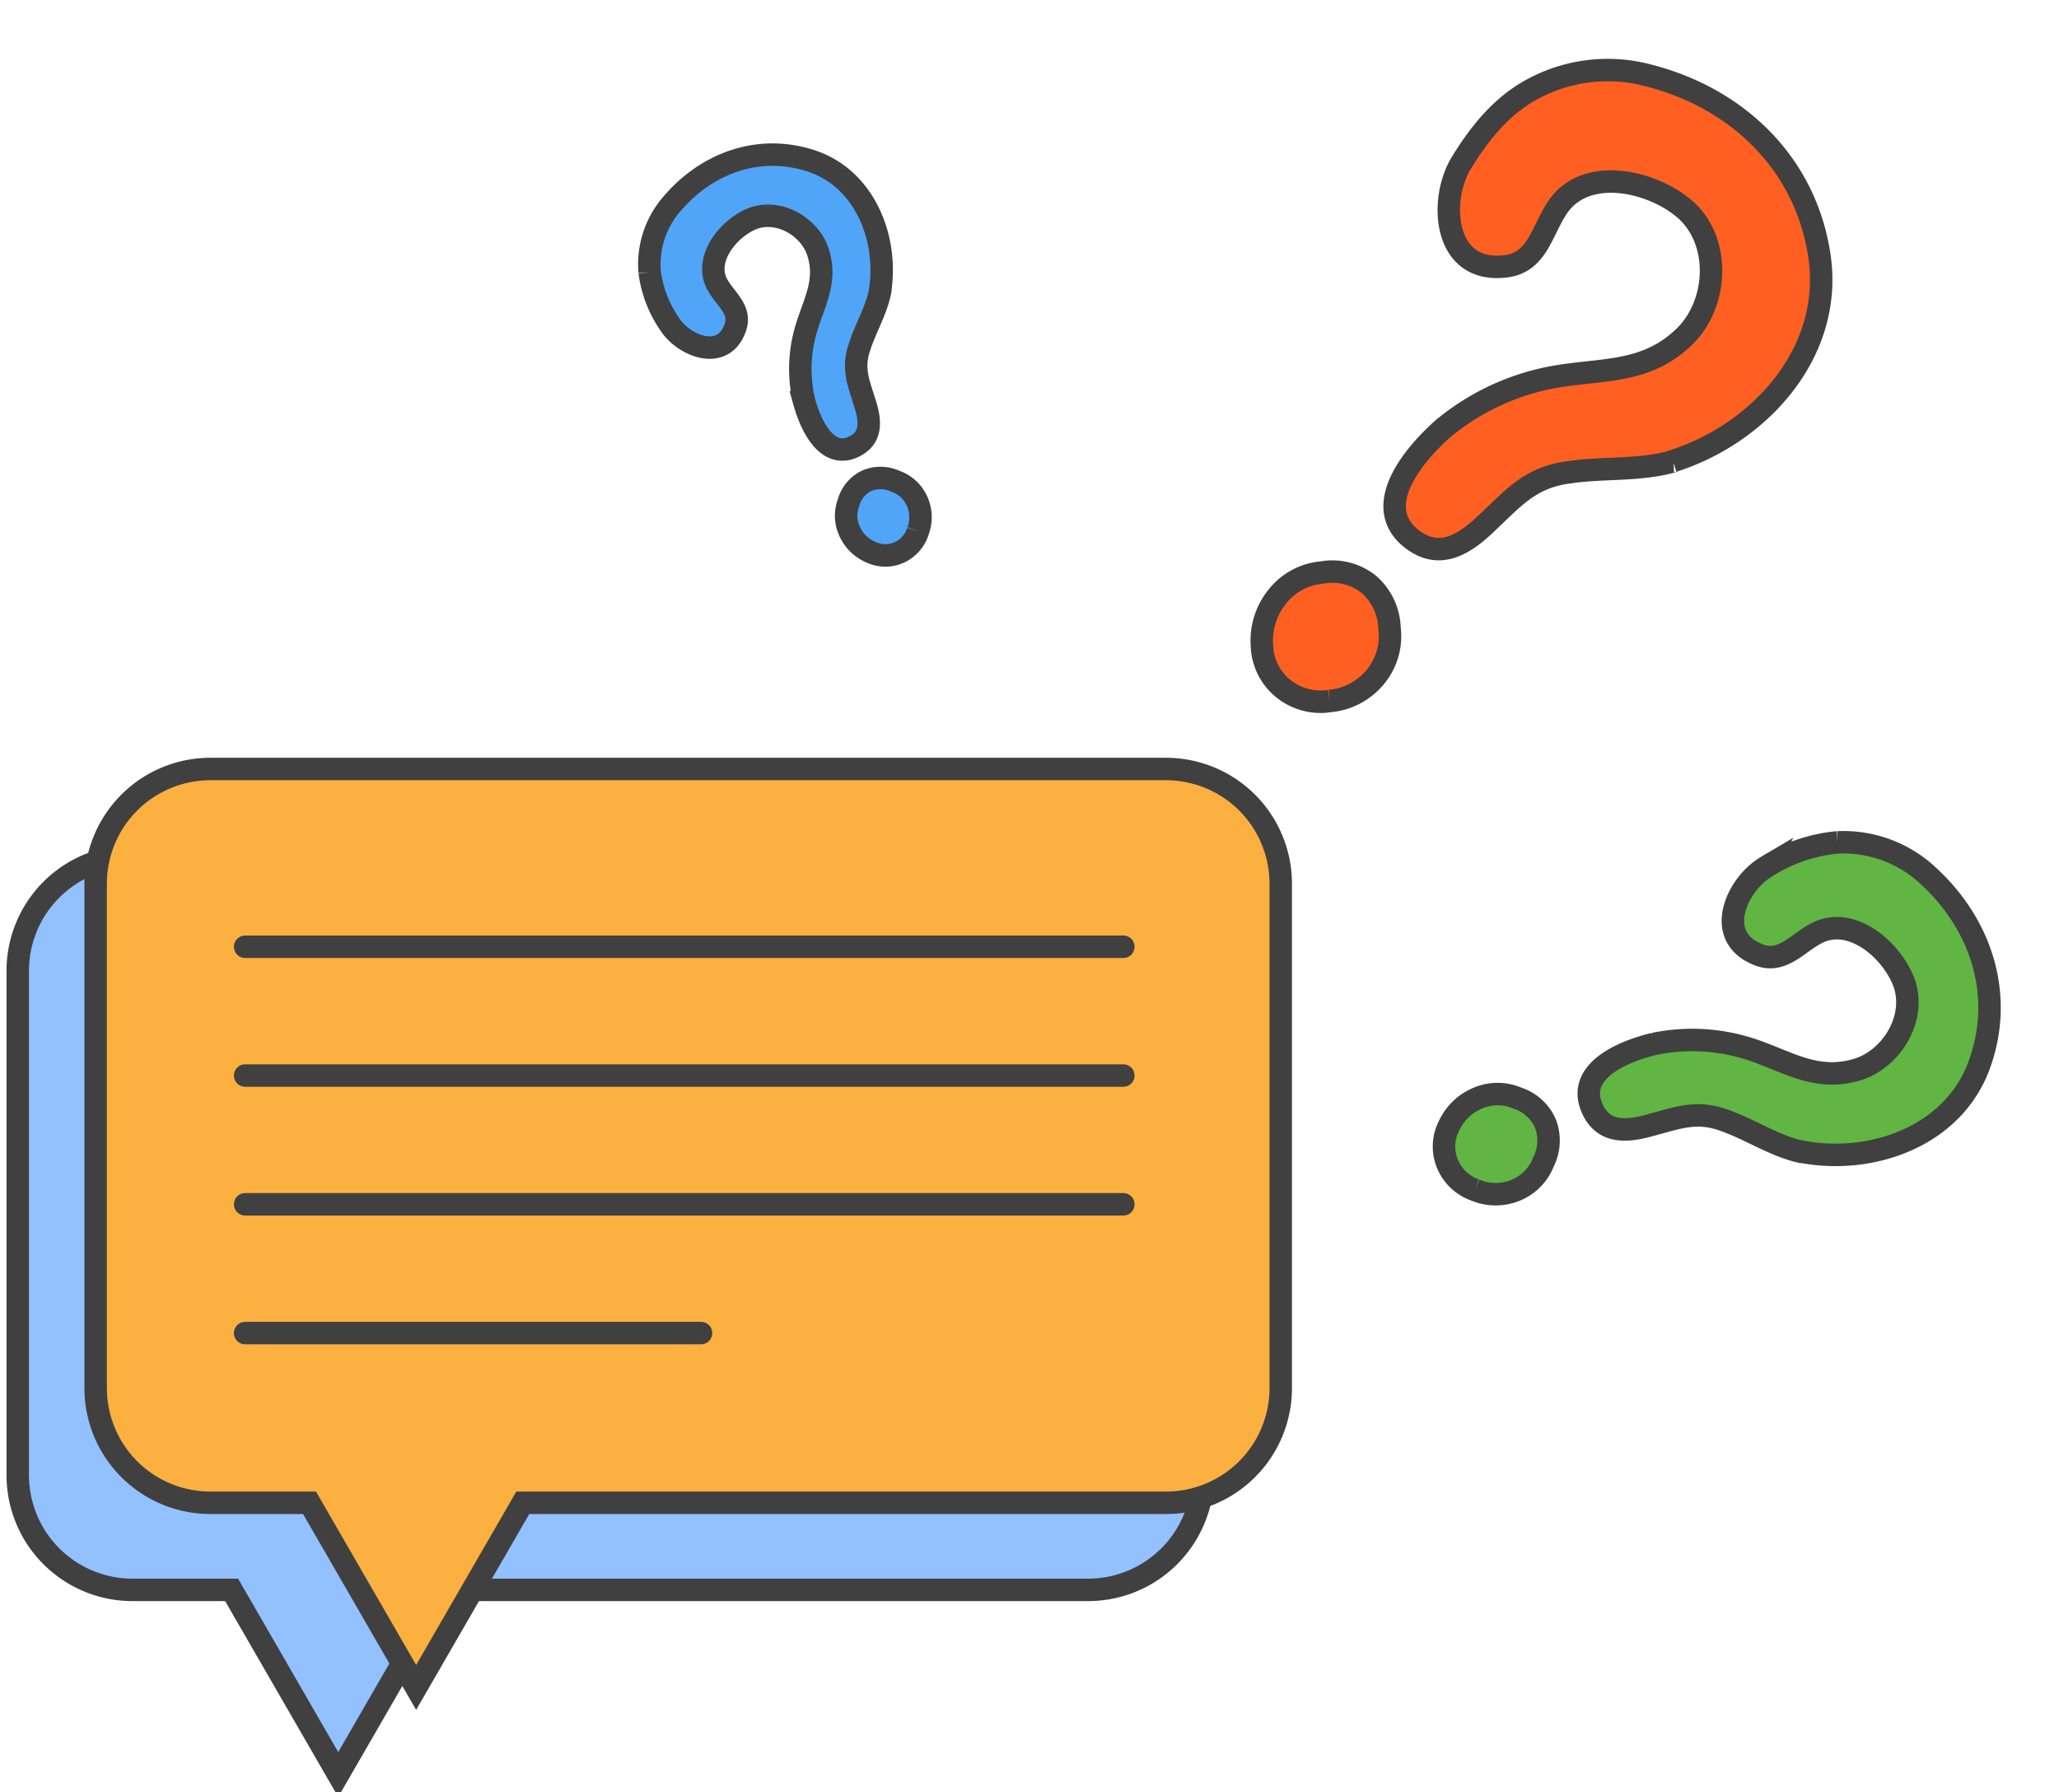 <svg xmlns="http://www.w3.org/2000/svg" xmlns:xlink="http://www.w3.org/1999/xlink" width="275.061" height="239.448" viewBox="0 0 275.061 239.448">
  <defs>
    <clipPath id="clip-path">
      <rect id="Rectangle_4650" data-name="Rectangle 4650" width="173.464" height="139.081" fill="none"/>
    </clipPath>
  </defs>
  <g id="Image" transform="translate(-1301.317 -278.689)">
    <g id="Group_5379" data-name="Group 5379" transform="translate(1301.316 379.056)">
      <g id="Group_5378" data-name="Group 5378" transform="translate(0.001 0)" clip-path="url(#clip-path)">
        <path id="Path_8881" data-name="Path 8881" d="M143.732,4.431H16.08A15.33,15.33,0,0,0,.75,19.764V87.134a15.331,15.331,0,0,0,15.33,15.333H29.32l6.6,11.429,7.643,13.24,7.646-13.24,6.6-11.429h85.927a15.334,15.334,0,0,0,15.336-15.333V19.764A15.334,15.334,0,0,0,143.732,4.431" transform="translate(1.621 9.576)" fill="#93c1ff" stroke="#404040" stroke-width="3"/>
        <path id="Path_8883" data-name="Path 8883" d="M147.027.75H19.375A15.333,15.333,0,0,0,4.042,16.083V83.453A15.333,15.333,0,0,0,19.375,98.786h13.24l6.6,11.429,7.643,13.24,7.646-13.24,6.6-11.429h85.927A15.333,15.333,0,0,0,162.36,83.453V16.083A15.333,15.333,0,0,0,147.027.75" transform="translate(8.734 1.622)" fill="#fbb040" stroke="#404040" stroke-width="3"/>
        <line id="Line_1601" data-name="Line 1601" x2="117.32" transform="translate(32.747 26.124)" fill="#50a540"/>
        <line id="Line_1602" data-name="Line 1602" x2="117.32" transform="translate(32.747 26.124)" fill="none" stroke="#404040" stroke-linecap="round" stroke-linejoin="round" stroke-width="3"/>
        <line id="Line_1603" data-name="Line 1603" x2="117.32" transform="translate(32.747 43.326)" fill="#50a540"/>
        <line id="Line_1604" data-name="Line 1604" x2="117.32" transform="translate(32.747 43.326)" fill="none" stroke="#404040" stroke-linecap="round" stroke-linejoin="round" stroke-width="3"/>
        <line id="Line_1605" data-name="Line 1605" x2="117.32" transform="translate(32.747 60.53)" fill="#50a540"/>
        <line id="Line_1606" data-name="Line 1606" x2="117.32" transform="translate(32.747 60.53)" fill="none" stroke="#404040" stroke-linecap="round" stroke-linejoin="round" stroke-width="3"/>
        <line id="Line_1607" data-name="Line 1607" x2="60.904" transform="translate(32.747 77.733)" fill="#50a540"/>
        <line id="Line_1608" data-name="Line 1608" x2="60.904" transform="translate(32.747 77.733)" fill="none" stroke="#404040" stroke-linecap="round" stroke-linejoin="round" stroke-width="3"/>
      </g>
    </g>
    <g id="Group_5386" data-name="Group 5386" transform="matrix(0.951, 0.309, -0.309, 0.951, 1495.506, 278.469)">
      <g id="Group_5394" data-name="Group 5394" transform="translate(0 0)">
        <path id="Path_8894" data-name="Path 8894" d="M11.459,7.3A21.082,21.082,0,0,1,26.4.067C38.383-.668,49.545,4.639,55.17,15.434c6.257,11.821.085,25.505-9.87,32.627a.417.417,0,0,0-.2.181c-3.85,2.51-8.535,3.525-12.59,5.564-4.636,2.2-5.922,5.464-8.211,9.628-2.09,3.986-4.748,7.1-9.427,5.124-6.1-2.662-2.593-10.9-.188-15.018A32.061,32.061,0,0,1,27.13,42.07C32.683,39.191,38.22,38,41.491,32.006c3.049-5.426,1.075-13.612-4.865-16.344-5.312-2.352-14.31-1.61-16.366,4.6-1.241,3.8-.181,8.379-4.641,10.127C8.293,33.477,4.788,24.56,6.084,18.964,7.075,14.8,8.6,10.6,11.459,7.3m.123,85.43a7.929,7.929,0,0,1-6.488.3,7.672,7.672,0,0,1-4.424-4.6,9.3,9.3,0,0,1-.058-6.78,8.48,8.48,0,0,1,4.67-4.92,7.816,7.816,0,0,1,6.418-.458,8.083,8.083,0,0,1,4.493,4.757,8.512,8.512,0,0,1,.168,6.827,8.9,8.9,0,0,1-4.78,4.873" transform="translate(1.677 1.677)" fill="#ff6022" stroke="#404040" stroke-width="3"/>
      </g>
    </g>
    <g id="Group_5388" data-name="Group 5388" transform="matrix(0.914, 0.407, -0.407, 0.914, 1517.27, 374)">
      <g id="Group_5395" data-name="Group 5395" transform="translate(0 0)">
        <path id="Path_8896" data-name="Path 8896" d="M32.744,2.512a16.55,16.55,0,0,1,13-.809C54.674,4.737,61.2,11.918,62.071,21.433,63.1,31.88,54.537,39.981,45.186,42.191a.331.331,0,0,0-.2.071c-3.542.678-7.25.018-10.8.292-4.023.218-5.928,2.207-8.831,4.548-2.706,2.273-5.563,3.742-8.372.917-3.639-3.752,1.361-8.689,4.333-10.965a25.166,25.166,0,0,1,12.457-4.625c4.89-.439,9.268.342,13.427-3.035,3.831-3.032,4.835-9.567,1.332-13.319-3.156-3.29-9.914-5.429-13.256-1.535-2.031,2.394-2.625,6.03-6.385,5.975-6.241.063-6.133-7.457-3.524-11.136a21.259,21.259,0,0,1,7.376-6.869M7.4,64.6a6.221,6.221,0,0,1-4.8-1.713A6.021,6.021,0,0,1,.75,58.224a7.3,7.3,0,0,1,1.976-4.942A6.655,6.655,0,0,1,7.585,51.1a6.141,6.141,0,0,1,4.8,1.577,6.335,6.335,0,0,1,1.845,4.8,6.664,6.664,0,0,1-1.91,5.006A6.976,6.976,0,0,1,7.4,64.6" transform="translate(1.22 1.22)" fill="#60b543" stroke="#404040" stroke-width="3"/>
      </g>
    </g>
    <g id="Group_5390" data-name="Group 5390" transform="translate(1386.195 297.5)">
      <g id="Group_5393" data-name="Group 5393" transform="translate(0.001 0)">
        <path id="Path_8898" data-name="Path 8898" d="M.809,16.457A12.313,12.313,0,0,1,3.838,7.264c4.552-5.317,11.3-7.84,18.1-5.819C29.43,3.62,32.662,11.754,31.607,18.812a.225.225,0,0,0-.007.158c-.509,2.629-1.985,5-2.775,7.529-.96,2.834-.116,4.7.7,7.344.822,2.493,1.047,4.868-1.676,6.026-3.592,1.476-5.619-3.333-6.369-6.011a18.681,18.681,0,0,1,.244-9.865c1.047-3.5,2.79-6.3,1.607-10.1-1.037-3.476-5.263-5.969-8.82-4.589-3.135,1.271-6.475,5.34-4.71,8.719,1.089,2.061,3.436,3.473,2.362,6.051-1.681,4.323-6.833,2.175-8.652-.639A15.773,15.773,0,0,1,.809,16.457m35.834,34.6a4.632,4.632,0,0,1-2.5,2.839,4.478,4.478,0,0,1-3.725-.012,5.423,5.423,0,0,1-2.861-2.725,4.924,4.924,0,0,1-.168-3.952A4.562,4.562,0,0,1,29.8,44.328a4.7,4.7,0,0,1,3.814.049,4.966,4.966,0,0,1,2.928,2.7,5.2,5.2,0,0,1,.1,3.979" transform="translate(1.102 1.101)" fill="#50a5f9" stroke="#404040" stroke-width="3"/>
      </g>
    </g>
  </g>
</svg>
